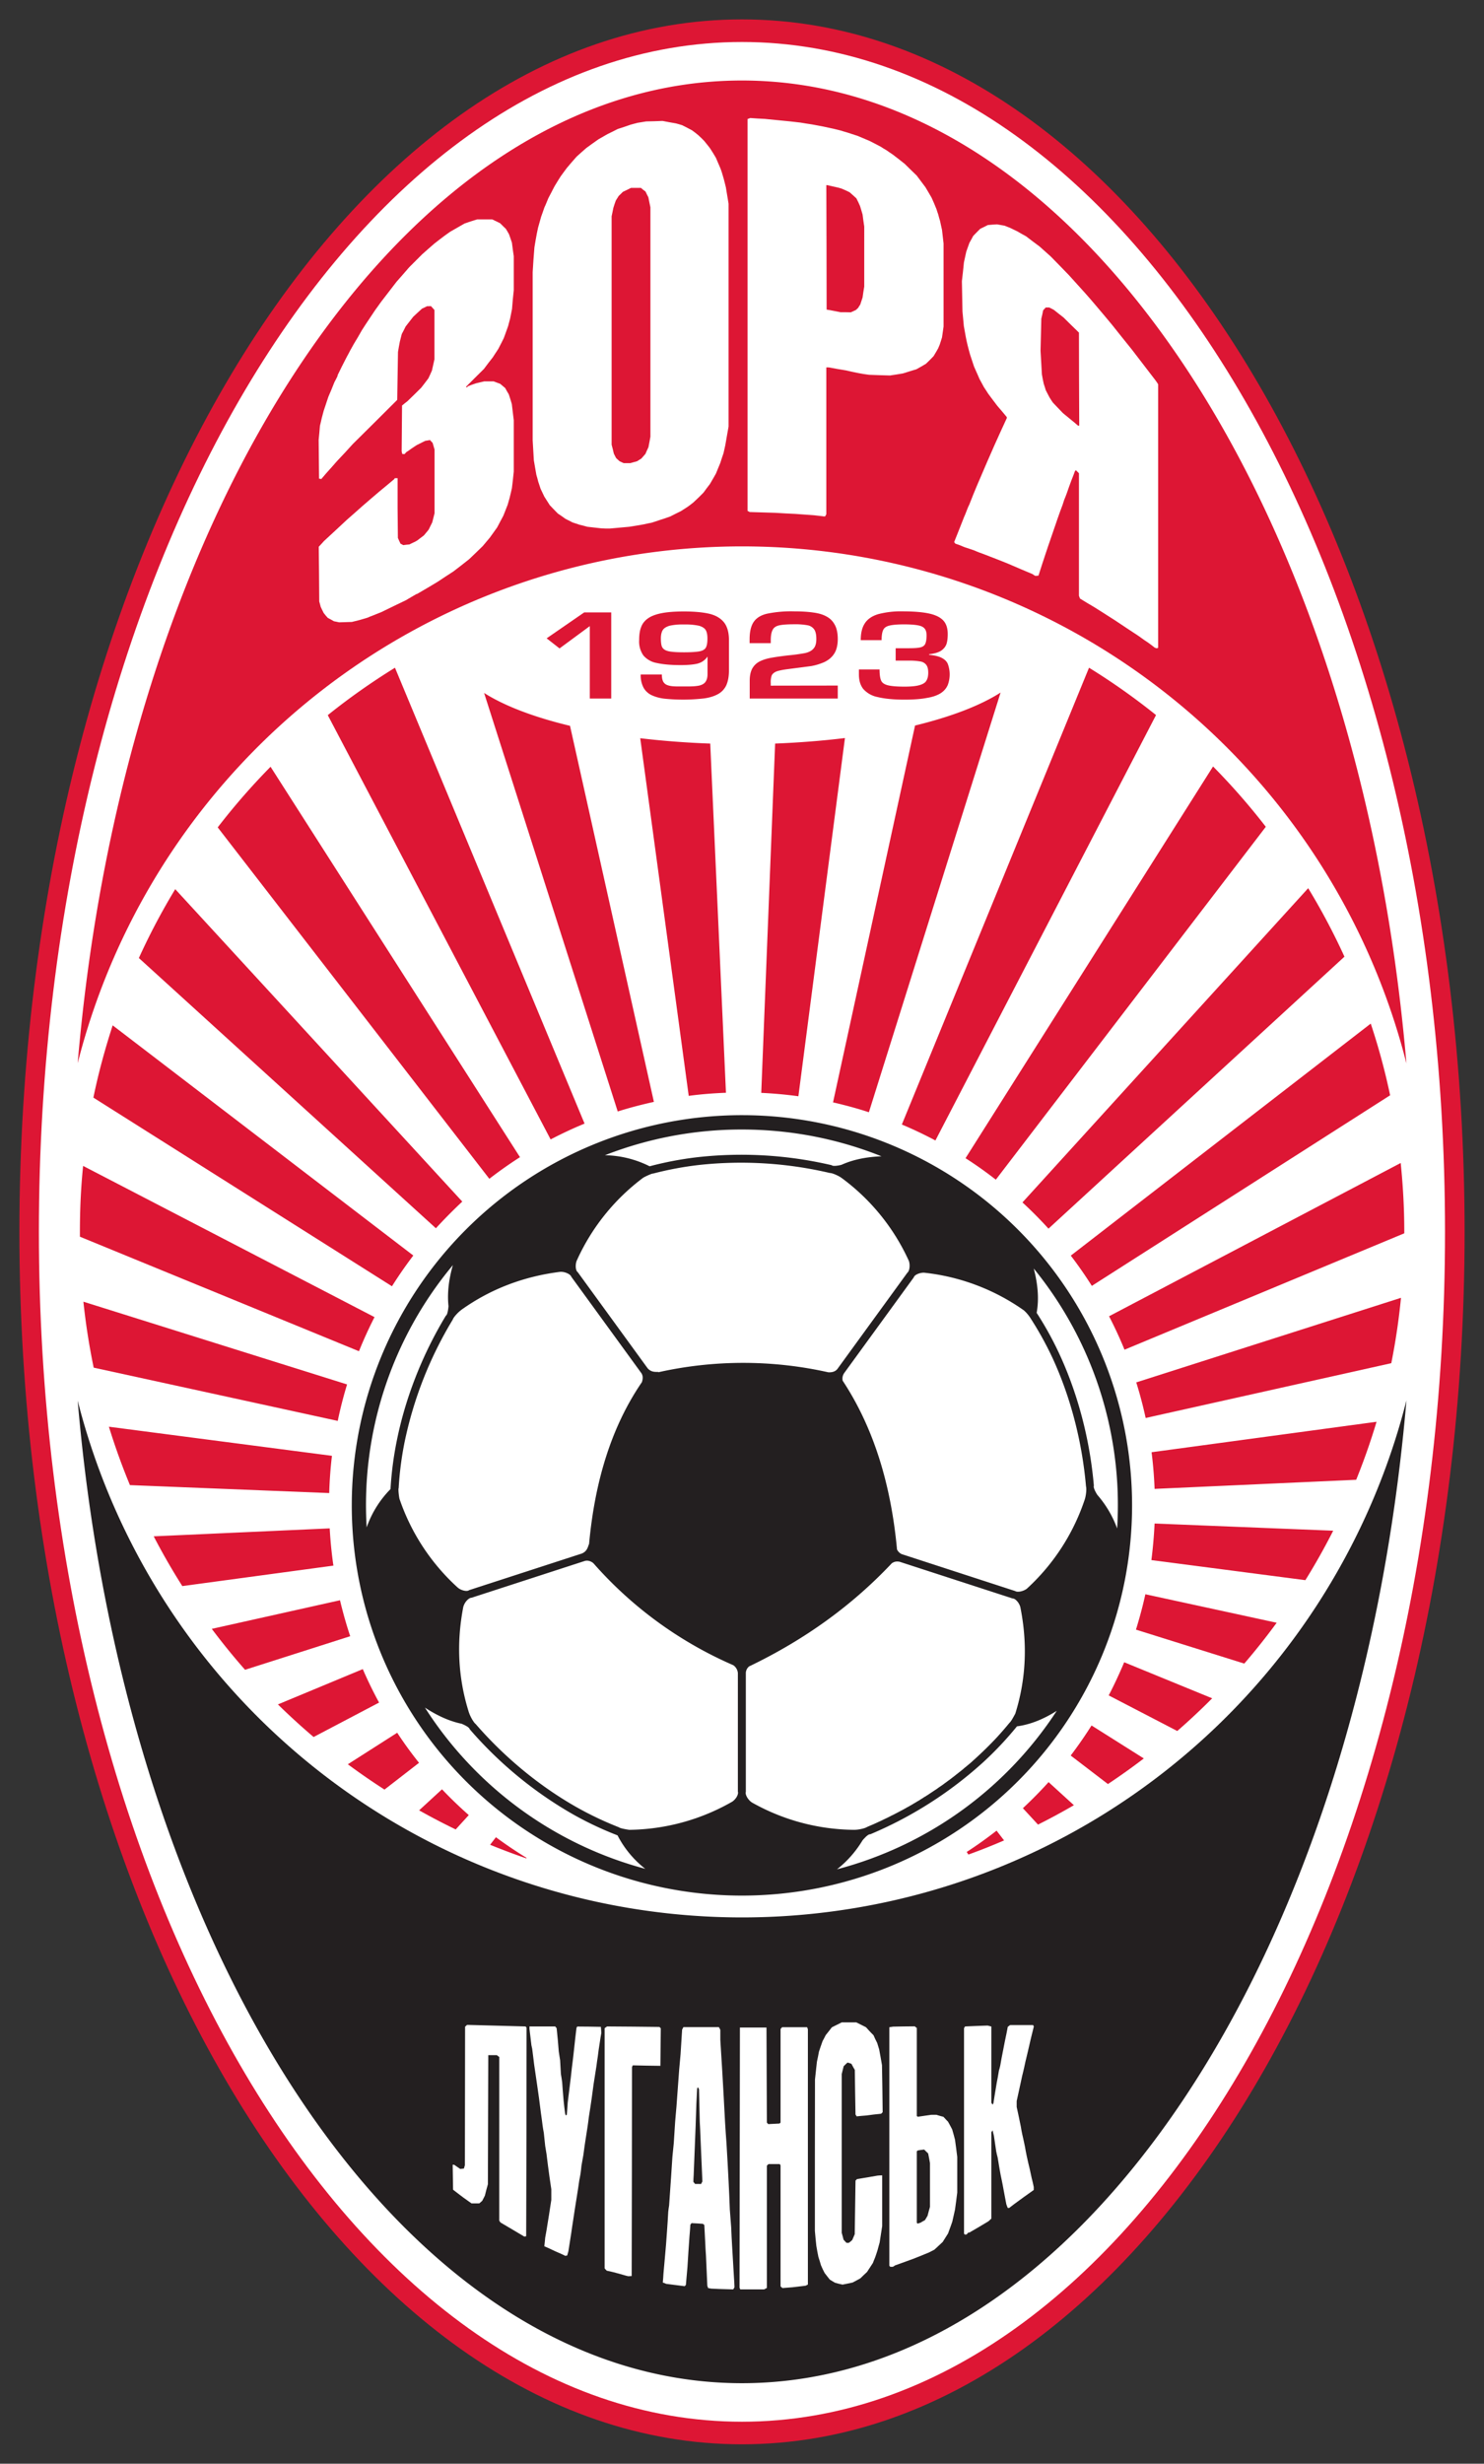 <svg xmlns="http://www.w3.org/2000/svg" xml:space="preserve" width="153.03" height="254"><rect width="100%" height="100%" fill="#333333" stroke="none"/><path d="M76.51 5.23c39.74 0 71.97 54.53 71.97 121.77s-32.23 121.77-71.97 121.77S4.55 194.24 4.55 127 36.77 5.23 76.5 5.23Z" style="fill:#dd1634;fill-opacity:1;fill-rule:evenodd;stroke:none;stroke-width:.051"/><path d="M76.51 2c41.15 0 74.52 55.98 74.52 125 0 69.02-33.37 125-74.52 125C35.37 252 2 196.02 2 127 2 57.98 35.37 2 76.51 2Z" style="fill:#dd1634;fill-opacity:1;fill-rule:evenodd;stroke:none;stroke-width:.051"/><path d="M76.51 4.33c40.04 0 72.5 54.93 72.5 122.67 0 67.74-32.46 122.67-72.5 122.67-40.03 0-72.5-54.93-72.5-122.67 0-67.74 32.47-122.67 72.5-122.67z" style="fill:#fff;fill-opacity:1;fill-rule:evenodd;stroke:none;stroke-width:.051"/><path d="m114.6 161.22.04-.26-.04.26Zm-.16.93.04-.22-.04.22ZM76.5 195.43a40.23 40.23 0 1 1 .01-80.46 40.23 40.23 0 0 1 0 80.46Zm-9.96-2.76a38.84 38.84 0 0 1-22.72-16.62c1.18.77 2.43 1.38 3.77 1.66.33.13.82.38.84.56a40.88 40.88 0 0 0 10.69 8.8 35.37 35.37 0 0 0 4.56 2.15 10.43 10.43 0 0 0 2.86 3.45Zm-28.73-35.2a38.6 38.6 0 0 1 8.89-27.04c-.4 1.4-.6 2.83-.45 4.23-.03.36-.11.9-.27.98-2.42 4-4.17 8.45-5.06 12.88a35.26 35.26 0 0 0-.65 5 10.57 10.57 0 0 0-2.46 3.95Zm24.57-38.37a38.65 38.65 0 0 1 14.12-2.65c5.1 0 9.95.98 14.4 2.76-1.45.06-2.85.3-4.13.88-.35.09-.89.17-1 .04a40.85 40.85 0 0 0-13.82-.83 34.9 34.9 0 0 0-4.96.94 10.66 10.66 0 0 0-4.61-1.14Zm44.22 11.68a38.6 38.6 0 0 1 8.6 26.8 11.02 11.02 0 0 0-2.04-3.46c-.2-.3-.44-.79-.36-.94-.4-4.66-1.6-9.3-3.47-13.4a34.47 34.47 0 0 0-2.43-4.43c.27-1.51.1-3.04-.3-4.57Zm2.38 45.59a38.83 38.83 0 0 1-22.67 16.35 11 11 0 0 0 2.63-2.98l.02-.02.01-.02.02-.01.01-.02.02-.02.01-.02.02-.02.02-.02.01-.02.02-.01.02-.02.02-.02.02-.02.01-.02.02-.02.02-.02.02-.01.02-.02.02-.02.01-.02.02-.02.02-.01.02-.02.02-.02.02-.01.01-.02.02-.01.02-.02.02-.01.02-.01.01-.02h.02l.02-.02.01-.01.02-.01h.02l.01-.02h.02l.02-.01h.01l.01-.01h.02l.01-.01H89.74a40.86 40.86 0 0 0 11.67-7.45 35.08 35.08 0 0 0 3.46-3.68c1.48-.2 2.84-.8 4.12-1.61Zm-33.4-4.71a40.84 40.84 0 0 1-14.4-10.51c-.3-.23-.6-.3-.88-.22l-11.67 3.79c-.28 0-.69.42-.83.87l-.02.05c-.72 3.69-.56 7.38.6 10.99l.01-.01c-.01.07.37.89.66 1.12 3 3.46 6.62 6.44 10.47 8.61a34.55 34.55 0 0 0 4.31 2.04c.09.1.76.22 1.07.26a21.85 21.85 0 0 0 10.6-2.9l.02-.02.03-.01.02-.02.02-.01.02-.02.02-.02.02-.02.02-.02.02-.01.02-.02.02-.02.02-.02.02-.02.02-.02.01-.02.02-.02.02-.02.01-.02.02-.02.01-.02.02-.02.01-.02.02-.02.01-.02.01-.02.02-.02v-.03l.02-.02.01-.02.01-.02.01-.02.01-.02.01-.02v-.02l.02-.02v-.02l.01-.02v-.02l.01-.01v-.02l.01-.02v-.02l.01-.02V184.86l.01-.02v-.06l-.01-.02v-.01l-.01-.02V172.5a1.09 1.09 0 0 0-.5-.84Zm-14.84-12.42c.58-6.4 2.26-12.08 5.45-16.74.13-.38.11-.69-.05-.93l-7.22-9.93c-.08-.26-.61-.52-1.08-.52h-.05c-3.73.46-7.2 1.75-10.27 3.96l.01.01c-.07.01-.73.62-.85.97a40.03 40.03 0 0 0-4.96 12.62 33.81 33.81 0 0 0-.61 4.73c-.06.12.02.8.08 1.1a21.84 21.84 0 0 0 6.04 9.19c.4.31.97.4 1.14.24l11.64-3.78c.5-.22.6-.6.72-.97Zm7.12-17.76a40.12 40.12 0 0 1 17.56 0c.43.02.74-.1.93-.34l7.22-9.93c.22-.17.3-.75.16-1.2l-.02-.04a21.81 21.81 0 0 0-6.94-8.54v.01c-.04-.07-.82-.5-1.2-.51a40.03 40.03 0 0 0-13.53-.82 34.12 34.12 0 0 0-4.69.88c-.12-.02-.74.27-1.01.42a21.85 21.85 0 0 0-6.88 8.59c-.17.48-.08 1.04.12 1.16l7.2 9.9c.36.41.75.38 1.14.38Zm19.04.87c3.19 4.84 4.98 10.69 5.6 17.4.13.24.3.4.5.48l11.68 3.8c.23.15.8.05 1.18-.22l.05-.04a21.81 21.81 0 0 0 5.97-9.24h-.01c.05-.05.22-.93.12-1.28-.4-4.57-1.56-9.1-3.4-13.13a34.18 34.18 0 0 0-2.3-4.18 3.84 3.84 0 0 0-.7-.84 21.85 21.85 0 0 0-10.3-3.89c-.5-.01-1.01.25-1.06.48l-7.2 9.9c-.17.29-.18.53-.13.77Zm5.08 18.8c-4.1 4.36-9 7.9-14.73 10.65a.92.92 0 0 0-.34.66v12.27c-.09.27.2.79.57 1.06l.04.03a21.8 21.8 0 0 0 10.64 2.83v-.01c.06.03.95-.08 1.26-.29a33.26 33.26 0 0 0 .4-.17l.19-.08.2-.09.2-.09.19-.09.2-.09.19-.09.2-.1.19-.09.19-.09.2-.1.18-.1c.07-.02.13-.06.2-.09l.19-.1.19-.1.19-.1.19-.1.19-.1.18-.1.2-.11c.05-.04.12-.07.18-.1l.19-.11.18-.1.19-.12.18-.1.19-.12.18-.1.18-.12.18-.11.18-.12.18-.1v-.01l.18-.11.18-.12.18-.12.18-.12.18-.12.17-.11.18-.13.17-.12.18-.12.17-.12.17-.13.17-.12.17-.13.17-.12.17-.13a132.41 132.41 0 0 0 .34-.26l.16-.13.17-.13.16-.13.17-.13.16-.13.16-.14.16-.13a36.23 36.23 0 0 0 .48-.4l.16-.14.15-.14.16-.14.15-.14a38.69 38.69 0 0 0 2.04-2.01c.48-.52.95-1.06 1.39-1.6.11-.06.44-.66.58-.93 1.13-3.61 1.26-7.3.51-11-.14-.48-.55-.88-.78-.86l-11.64-3.78c-.35-.08-.6 0-.8.13" style="fill:#231f20;fill-opacity:1;fill-rule:evenodd;stroke:none;stroke-width:.051"/><path d="M145.03 144.4c-4.92 57.3-33.72 101.3-68.52 101.3-34.79 0-63.6-44-68.5-101.3a70.7 70.7 0 0 0 68.5 53.28 70.7 70.7 0 0 0 68.52-53.29Z" style="fill:#231f20;fill-opacity:1;fill-rule:evenodd;stroke:none;stroke-width:.051"/><path d="m102.77 188.74.77 1c-1.2.52-2.43 1.01-3.68 1.46l-.17-.27a42.53 42.53 0 0 0 3.08-2.2M108.13 183.73l2.61 2.38a67.7 67.7 0 0 1-3.7 2l-1.56-1.69c.92-.86 1.8-1.75 2.65-2.69ZM112.56 177.89l5.39 3.4c-1.2.92-2.44 1.8-3.7 2.64l-3.84-2.94c.76-1 1.48-2.04 2.15-3.1ZM115.92 171.37l9.08 3.72a68.5 68.5 0 0 1-3.6 3.37l-7.07-3.67c.58-1.11 1.11-2.26 1.6-3.42ZM118.1 164.36l13.55 2.94a68.44 68.44 0 0 1-3.34 4.21l-11.17-3.5c.37-1.2.7-2.41.97-3.65ZM119.06 157.07l18.42.74a68.27 68.27 0 0 1-2.87 5.1l-15.88-2.07c.16-1.24.27-2.5.33-3.77ZM118.75 149.72l23.2-3.14a67.7 67.7 0 0 1-2.1 5.98l-20.79.94a42.63 42.63 0 0 0-.31-3.78ZM117.17 142.52l27.3-8.72a68.06 68.06 0 0 1-1 6.74l-25.33 5.65a42.2 42.2 0 0 0-.97-3.67ZM114.37 135.7l30.07-15.8c.24 2.34.37 4.7.37 7.1v.15l-28.85 12a42.3 42.3 0 0 0-1.6-3.46ZM110.42 129.45l30.93-23.92c.8 2.4 1.47 4.87 2 7.39l-30.76 19.65a42.63 42.63 0 0 0-2.17-3.12ZM105.44 123.96l29.46-32.39a68.11 68.11 0 0 1 3.74 7.06l-30.52 28.04a43.05 43.05 0 0 0-2.68-2.7ZM99.57 119.4l25.52-40.38a68.76 68.76 0 0 1 5.44 6.22l-27.84 36.38c-1-.78-2.04-1.52-3.12-2.21ZM93 115.93l19.3-47.09a68.48 68.48 0 0 1 6.91 4.88l-22.75 43.86a42.27 42.27 0 0 0-3.47-1.65ZM85.9 113.66l8.46-38.86c3.7-.9 6.73-2.06 8.82-3.4L89.6 114.67c-1.21-.4-2.45-.73-3.7-1.02ZM78.5 112.67l1.43-36.01c2.5-.1 4.92-.29 7.2-.57l-4.8 36.93a43.01 43.01 0 0 0-3.84-.35ZM71.02 112.98l-5-36.87c2.29.27 4.7.46 7.22.55l1.62 36c-1.3.05-2.58.15-3.84.32ZM63.7 114.59 49.92 71.44c2.1 1.34 5.15 2.5 8.86 3.39l8.65 38.77c-1.26.28-2.5.6-3.73.99ZM56.78 117.47 33.8 73.73c2.2-1.77 4.52-3.4 6.93-4.89l19.55 47c-1.2.49-2.36 1.04-3.5 1.63ZM50.46 121.53 22.45 85.3a68.68 68.68 0 0 1 5.45-6.25l25.72 40.25c-1.09.7-2.14 1.44-3.16 2.23ZM44.95 126.63 14.32 98.77a67.98 67.98 0 0 1 3.75-7.1l29.6 32.21c-.94.88-1.85 1.8-2.72 2.75ZM40.42 132.61 9.63 113.16c.52-2.54 1.2-5.02 1.99-7.45l31 23.73a42.72 42.72 0 0 0-2.2 3.17ZM37 139.3 8.24 127.5v-.5c0-2.29.1-4.56.33-6.8l30.05 15.59a42.44 42.44 0 0 0-1.6 3.51ZM34.83 146.49 9.66 141c-.46-2.23-.82-4.5-1.06-6.8l27.19 8.53a42.2 42.2 0 0 0-.96 3.75ZM33.95 153.93l-20.55-.82a67.97 67.97 0 0 1-2.17-6.02l23 3a42.79 42.79 0 0 0-.28 3.84ZM34.38 161.41l-15.58 2.11a68.55 68.55 0 0 1-2.95-5.13l18.15-.82c.07 1.3.2 2.58.38 3.84ZM36.11 168.69l-10.84 3.46a68.47 68.47 0 0 1-3.43-4.22l13.22-2.95c.3 1.26.65 2.5 1.05 3.7ZM39.09 175.53l-6.75 3.55a68.58 68.58 0 0 1-3.68-3.36l8.75-3.64a42.55 42.55 0 0 0 1.68 3.45ZM43.21 181.74l-3.56 2.76a68.48 68.48 0 0 1-3.78-2.61l5.09-3.25c.7 1.07 1.45 2.1 2.25 3.1ZM48.34 187.13l-1.35 1.48a68.39 68.39 0 0 1-3.77-1.97l2.36-2.17c.88.93 1.8 1.81 2.76 2.66ZM54.3 191.54l-.03.05c-1.26-.43-2.5-.9-3.73-1.4l.6-.78a42.6 42.6 0 0 0 3.16 2.13ZM63.03 63.14v8.88h-2.21v-7.47l-3.12 2.3-1.33-1.04 3.87-2.67Zm3.04 6.4h2.18c0 .32.05.57.15.75.1.17.26.3.5.37.23.08.57.11 1 .11h1.05c.5 0 .9-.03 1.2-.1.28-.08.49-.2.61-.39.13-.18.2-.44.2-.79v-1.8c-.27.39-.62.62-1.04.73-.43.1-1 .15-1.73.15-1.04 0-1.86-.08-2.48-.22a2.35 2.35 0 0 1-1.36-.77 2.5 2.5 0 0 1-.44-1.6c0-.52.06-.96.2-1.32.13-.36.36-.66.7-.9.33-.24.8-.42 1.4-.54.6-.12 1.37-.18 2.32-.18 1.06 0 1.92.08 2.58.23.66.15 1.17.44 1.53.87.35.43.53 1.05.53 1.85v3.13c0 .63-.1 1.14-.28 1.54a2 2 0 0 1-.85.9c-.38.21-.85.36-1.41.44a18.96 18.96 0 0 1-4.02.04 4.41 4.41 0 0 1-1.35-.34 1.88 1.88 0 0 1-.88-.77 2.7 2.7 0 0 1-.31-1.4Zm6.88-3.72c0-.38-.06-.67-.18-.87-.13-.2-.37-.35-.7-.44a6.86 6.86 0 0 0-1.54-.13 6.3 6.3 0 0 0-1.48.13c-.33.1-.57.24-.7.44s-.2.5-.2.87c0 .34.03.6.08.77a.7.7 0 0 0 .32.4c.16.1.4.17.7.2.3.04.74.06 1.3.06.75 0 1.27-.04 1.6-.1.32-.07.54-.2.64-.39.11-.2.16-.5.16-.94Zm13.44 4.86v1.34h-9.08V70.2c0-.53.09-.95.26-1.27.18-.32.43-.56.75-.73.32-.16.7-.29 1.13-.37.43-.08 1.03-.17 1.8-.26a19 19 0 0 0 1.77-.24c.36-.08.65-.22.85-.44.21-.22.31-.55.31-1.01 0-.44-.07-.77-.22-.99a1.07 1.07 0 0 0-.7-.43 7 7 0 0 0-1.39-.1c-.68 0-1.19.04-1.51.11-.33.07-.56.22-.68.46-.13.23-.2.59-.2 1.1v.28H77.3v-.4c0-.78.14-1.38.42-1.79.27-.4.73-.7 1.38-.85a12.1 12.1 0 0 1 2.76-.24c.79 0 1.46.04 2 .12.54.07 1 .2 1.37.41.38.2.66.49.86.87.2.37.3.85.3 1.45 0 .64-.13 1.15-.38 1.53-.25.38-.6.66-1.03.86-.44.19-.89.32-1.32.4l-2.38.31c-.55.07-.95.15-1.2.24-.25.1-.41.24-.5.41a2.1 2.1 0 0 0-.1.82v.24Zm5.97-2.57v-1.28h1.28c.57 0 .98-.02 1.23-.08.25-.05.43-.16.52-.33.1-.18.15-.47.16-.88 0-.32-.06-.57-.2-.73-.13-.17-.36-.28-.69-.34-.32-.06-.8-.1-1.44-.1-.7 0-1.2.05-1.52.13-.32.08-.53.23-.63.46-.1.21-.16.56-.16 1.04h-2.15c0-.74.14-1.32.43-1.75.28-.43.74-.74 1.36-.93a9.1 9.1 0 0 1 2.55-.29c1.16 0 2.07.08 2.74.23.67.15 1.15.4 1.45.73.3.34.44.8.44 1.38 0 .41-.04.75-.13 1.03-.1.27-.28.5-.56.69-.28.18-.7.3-1.23.36v.06c.54.05.97.15 1.27.3.3.15.53.35.65.62a3.12 3.12 0 0 1 0 2.2c-.14.32-.37.6-.7.82-.34.22-.81.4-1.43.5-.61.12-1.39.18-2.33.18-1.17 0-2.1-.1-2.78-.27a2.64 2.64 0 0 1-1.47-.83c-.3-.38-.45-.88-.45-1.51v-.5h2.13c0 .53.06.91.16 1.14.1.24.34.4.7.49.35.09.92.14 1.71.14.67 0 1.18-.05 1.53-.15.35-.1.6-.24.72-.45.13-.2.2-.48.2-.84s-.07-.63-.2-.8a.94.94 0 0 0-.59-.35 6 6 0 0 0-1.16-.09Z" style="fill:#dd1634;fill-opacity:1;fill-rule:evenodd;stroke:none;stroke-width:.051"/><path d="M76.51 8.3c34.8 0 63.61 44.01 68.52 101.33a70.7 70.7 0 0 0-68.52-53.3 70.7 70.7 0 0 0-68.5 53.28C12.9 52.31 41.7 8.3 76.5 8.3Z" style="fill:#dd1634;fill-opacity:1;fill-rule:evenodd;stroke:none;stroke-width:.051"/><path d="m74.9 236.01.71.02.07-.12.06-.11-.02-.47-.03-.47-.1-1.7-.1-1.69-.05-.91-.04-.92-.07-.92-.07-.92-.06-1.48-.07-1.48-.1-1.9-.11-1.91-.08-1.1-.07-1.1-.14-2.64-.15-2.64-.1-1.63-.1-1.62v-1.03l-.07-.14-.08-.14h-3.66l-.06.13-.07.12-.08 1.27-.08 1.27-.07.78-.07.77-.14 1.9-.14 1.92-.07.8-.07.82-.07 1.1-.07 1.09-.07.7-.07.7-.07 1.07-.07 1.06-.1 1.44-.1 1.45-.05.32-.04.33-.06 1.01-.07 1.02-.1 1.38-.12 1.37-.07.78-.07.78-.03.48-.04.47.18.07.18.07.95.12.95.12.06-.07.06-.06.08-.92.08-.92.1-1.59.11-1.58.05-.6.04-.6.06-.08.06-.08.59.03.58.04.08.06.07.06.05.97.05.97.03.6.04.6.07 1.57.07 1.57.04.1.04.12.15.03.16.03.42.02.42.02ZM72 225.16h-.32l-.09-.11-.09-.11.01-.33.02-.34.1-2.5.1-2.5.04-1.2.04-1.2.04-.78.04-.78.04-.06.04-.06.06.1.05.1.04 1.69.04 1.69.04.74.03.74.04.92.04.92.06 1.4.06 1.42-.07.12-.06.13Zm5.56 10.87h1.25l.13-.08.14-.07v-12.6l.08-.09.09-.08h1.16l.04.07.04.06v12.48l.1.09.1.08.51-.04.52-.04.68-.08.67-.08.12-.06.12-.06V209.22l-.04-.12-.04-.1h-2.58l-.08.09-.08.1v9.64l-.05.05-.06.05-.58.03-.58.03-.07-.08-.07-.08-.02-4.9-.02-4.9H76.3l-.02 13.4-.02 13.42.04.09.03.09Zm9.3-.5h.04l.51-.1.51-.11.4-.21.4-.22.34-.33.35-.33.3-.46.3-.46.11-.28.12-.29.13-.38.13-.4.1-.38.11-.39.13-.85.13-.84v-5.23l-.25.01-.24.02-.46.08-.46.08-.6.1-.59.1-.07.07-.08.08-.04 2.77-.04 2.76-.13.3-.13.3-.17.15-.18.14h-.24l-.15-.16-.15-.16-.09-.35-.1-.36v-16.38l.1-.4.1-.4.2-.2.2-.18.2.06.2.07.17.32.18.31.03 2.3.04 2.3.06.09.06.1.5-.05.5-.04.76-.1.76-.08.08-.08.08-.08-.03-2.43-.04-2.42-.14-.81-.15-.81-.1-.33-.1-.33-.2-.4-.18-.4-.4-.41-.38-.42-.5-.25-.5-.25H86.8l-.5.25-.52.26-.31.4-.32.4-.16.31-.17.32-.19.54-.18.54-.1.52-.11.52-.1.91-.1.92-.01 7.8V230l.07.77.08.77.1.57.11.56.14.44.13.44.18.4.19.38.27.35.27.34.26.16.27.16.36.1.36.08Zm-21.9-.87.18-.01.02-10.76.01-10.77.04-.1.04-.09 1.42.03 1.43.02.02-1.94.02-1.93-.07-.07-.07-.07-2.7-.03-2.7-.02-.13.09-.12.09v24.76l.1.12.12.12.33.07.33.08.57.15.56.16.21.06.22.05Zm26.98-.96h.13l.12-.07.12-.08.95-.34.96-.35.8-.32.8-.33.27-.14.27-.14.42-.39.43-.4.27-.43.28-.44.22-.6.22-.62.14-.62.14-.63.12-.88.11-.88v-3.67l-.11-.88-.12-.89-.14-.53-.15-.53-.21-.4-.22-.4-.24-.25-.23-.25-.37-.1-.36-.11h-.52l-.7.1-.68.1-.06-.03-.06-.04v-9.08l-.1-.08-.11-.09-1.11.01-1.12.02-.2.03-.19.03v24.6l.05.05.05.05Zm2.83-4.5-.14.05-.05-.05-.04-.04V221.78l.06-.04.06-.04.32-.05.32-.04.2.2.21.2.1.5.09.5v4.51l-.13.46-.12.46-.13.22-.14.23-.24.13-.23.14Zm-36.38 3.35.1-.02.06-.21.06-.21.15-.95.15-.96.09-.63.1-.64.17-1.13.18-1.13.15-.95.14-.95.07-.36.06-.35.05-.39.04-.38.1-.57.1-.56.11-.82.12-.8.1-.64.1-.64.07-.5.06-.49.15-.95.14-.95.1-.74.1-.74.15-.96.15-.95.06-.46.07-.46.1-.77.12-.78.07-.46.08-.46-.02-.31-.03-.32-1.21-.02-1.22-.01-.04.06-.04.07-.07.58-.07.59-.1.92-.1.91-.07.57-.07.56-.11 1-.12.98-.1.81-.1.81-.04.62-.05.62-.06.03-.05.04-.04-.12-.03-.13-.08-.63-.07-.64-.08-.95-.07-.96-.06-.42-.07-.42-.04-.7-.04-.71-.07-.46-.07-.46-.1-1.2-.12-1.2-.07-.09-.08-.09H54.6v.25l.1.85.1.84.04.18.04.18.1.8.1.82.15 1.02.15 1.03.1.7.1.7.1.78.1.78.09.64.08.63.06.39.07.39.07.67.07.67.07.42.07.43.14 1.13.15 1.12.1.68.1.68v1.11l-.24 1.56-.25 1.55-.07.39-.07.39-.04.44-.05.44.56.25.55.26.32.14.32.14.21.1.21.1Zm-4.23-1.98.1-.02.03-10.76.01-10.75-.05-.06-.06-.06-3.01-.08-3.02-.08-.1.1-.1.08-.01 7.14-.01 7.14-.05.17-.05.18-.19.02-.19.02-.31-.21-.32-.22H46.68l.02 1.29.02 1.28.53.41.53.4.42.3.42.3h.8l.16-.13.15-.14.14-.27.13-.26.15-.59.16-.58.02-6.56.02-6.57v-.18h.89l.12.1.12.08V228.93l.06.1.07.1 1.22.72 1.23.73Zm45.42-.2h.09l.09-.1.09-.1h.11l.98-.57.97-.58.16-.14.16-.15v-8.9l.06-.1.07-.1.06.27.07.28.12.81.12.81.07.32.08.32.1.6.1.6.1.56.12.57.1.5.09.49.14.74.14.74.07.2.08.19H104.07l.26-.2.26-.2 1-.73 1.01-.72v-.31l-.1-.46-.11-.45-.1-.46-.1-.46-.16-.67-.15-.67-.1-.5-.09-.5-.14-.66-.15-.67-.07-.35-.06-.36-.21-1.02-.22-1.02v-.61l.25-1.14.25-1.15.06-.28.07-.28.14-.6.13-.6.27-1.13.26-1.13.17-.7.17-.68-.04-.07-.04-.07h-2.37l-.12.09-.12.09-.06.32-.06.31-.19.92-.18.92-.15.77-.14.78-.06.25-.07.24-.11.64-.12.64-.1.6-.1.6-.07.44-.07.45-.04.07-.05.07-.06-.1-.06-.09v-7.86l-.19-.05-.19-.05-1.16.04-1.17.05-.06.09-.05.09v21.18l.04.05.05.05Z" style="fill:#fff;fill-opacity:1;stroke-width:.071"/><path d="m119.36 66.81.07-.02V39.62l-.13-.2-.14-.2-1.22-1.59-1.22-1.59-1.03-1.28-1.02-1.28-.75-.9-.76-.9-.62-.73-.63-.72-.84-.93-.85-.94-.93-.96-.94-.96-.57-.51-.57-.51-.71-.53-.71-.54-.44-.24-.43-.25-.41-.2-.4-.19-.26-.1-.25-.1-.39-.07-.4-.07-.47.03-.47.04-.4.2-.39.19-.36.36-.36.37-.2.37-.2.36-.16.45-.16.45-.12.55-.12.55-.1.97-.11.97.03 1.56.03 1.56.07.75.07.75.1.56.1.56.09.44.1.43.12.47.13.47.21.64.21.63.29.65.28.64.22.4.22.41.23.35.22.34.47.63.47.62.49.57.48.58v.11l-.63 1.37-.62 1.37-.79 1.8-.78 1.82-.05.12-.06.13-.26.62-.26.63-.21.53-.21.53-.06.12-.06.13-.16.4-.16.41-.06.13-.05.12-.5 1.27-.51 1.28.07.08.06.08.3.1.29.11.18.08.2.08.46.15.47.16.15.06.16.07.25.1.25.09.4.15.41.16.44.17.44.17.25.1.25.1.25.1.25.1 1.28.55 1.28.54.14.1.14.08.17-.01.16-.02.2-.63.2-.62.29-.88.29-.87.44-1.28.44-1.28.12-.35.12-.34.19-.53.2-.53.08-.25.08-.25.14-.34.13-.35.13-.37.13-.37.21-.57.22-.56.07-.19.07-.19.05-.06.05-.06.16.16.16.16V61.42l.05.14.06.15.7.43.71.42.32.2.3.19.32.2.31.2.47.3.47.3 1.2.8 1.2.79.31.22.32.23.33.22.32.23.22.17.22.17.1.03.09.03Zm-8.14-22.93h-.06l-.16-.14-.16-.14-.61-.5-.61-.5-.53-.55-.53-.56-.17-.26-.16-.25-.2-.38-.19-.37-.1-.33-.11-.33-.1-.48-.09-.49-.07-1.22-.07-1.21.04-1.66.04-1.65.1-.43.09-.44.13-.14.14-.15h.36l.24.12.24.13.49.39.5.39.79.78.8.78.01 4.8.02 4.79Zm-75.6 20.26.67-.02.4-.1.4-.1.41-.12.4-.12.23-.1.21-.08.5-.2.5-.2 1.25-.61 1.25-.6.56-.33.55-.32H43l1.06-.62L45.1 60l.83-.55.83-.54.82-.63.8-.63.7-.67.7-.68.36-.43.37-.44.38-.53.38-.53.32-.61.32-.6.22-.56.22-.56.1-.35.1-.35.12-.5.12-.52.1-.85.09-.86v-5.28l-.1-.83-.1-.84-.15-.5-.16-.5-.19-.32-.18-.33-.26-.22-.26-.22-.33-.12-.34-.13h-.98l-.43.1-.42.1-.43.15-.42.16-.03.06-.04.06-.05-.04-.06-.03.92-.92.93-.92.45-.6.46-.59.28-.43.29-.44.29-.56.28-.56.23-.63.22-.62.1-.38.1-.37.1-.5.1-.5.08-.97.1-.97v-3.5l-.1-.7-.09-.7-.15-.44-.15-.43-.16-.28-.16-.27-.3-.29-.29-.29-.4-.2-.42-.2h-1.56l-.64.2-.65.22-.75.43-.75.43-.28.2-.28.2-.54.41-.54.42-.63.55-.62.55-.66.66-.66.66-.65.75-.66.75-.8 1.04-.8 1.04-.3.42-.31.43-.48.72-.48.72-.2.31-.2.31-.4.7-.41.68-.19.34-.19.34-.2.38-.2.37-.47.92-.45.92v.07l-.16.33-.17.32-.3.75-.32.75-.24.72-.24.72-.1.37-.1.38-.09.4-.1.41-.06.72-.07.72.02 2 .02 2 .11.01.12.03.23-.27.23-.27.59-.66.58-.66.82-.87.8-.88 2.3-2.28 2.28-2.27.04-2.47.04-2.47.09-.53.1-.53.1-.4.1-.39.2-.38.2-.4.39-.5.39-.5.45-.42.46-.42.26-.12.26-.13h.2l.2-.01.18.2.18.2v5.09l-.13.58-.13.58-.18.4-.18.39-.37.49-.38.49-.7.69-.71.69-.28.22-.28.23-.02 2.36-.02 2.36.03.14.04.14H41.73l.08-.1.08-.09.26-.17.25-.18.28-.19.29-.19.44-.22.44-.22.25-.04.24-.04.13.14.14.15.1.34.1.34v6.58l-.12.47-.12.47-.19.38-.18.37-.24.29-.25.3-.33.25-.34.26-.13.08-.13.07-.28.13-.28.14-.32.03-.32.04-.14-.08-.14-.07-.14-.3-.13-.29L41 52.4 41 49.3H40.7l-.02.05-.03.05-.74.62-.75.62-.88.75-.87.75-.81.72-.82.72-1.18 1.1-1.19 1.1-.27.3-.27.29.03 2.82.02 2.82.08.28.07.27.15.32.16.32.2.25.22.25.32.17.32.18.26.05.27.06Zm26.83-9.65h.44l1-.09 1-.09.74-.12.75-.13.41-.09.4-.08.22-.07.22-.07.47-.16.47-.15.28-.1.28-.1.53-.27.53-.26.38-.24.37-.24.28-.21.28-.22.53-.5.52-.52.32-.44.33-.43.31-.53.31-.54.23-.56.23-.56.16-.5.17-.5.09-.4.09-.41.17-.97.17-.97V21l-.14-.85-.14-.85-.1-.4-.1-.4-.1-.34-.1-.34-.07-.22-.08-.22-.24-.56-.24-.56-.3-.5-.32-.5-.3-.38-.3-.37-.3-.3-.3-.28-.31-.25-.32-.24-.51-.27-.51-.26-.33-.1-.33-.09-.68-.12-.69-.13-.84.03-.85.02-.43.07-.44.07-.38.1-.37.1-.66.23-.65.21-.53.27-.53.26-.47.27-.47.27-.62.44-.62.45-.5.44-.5.45-.51.58-.5.59-.32.43-.32.44-.32.51-.31.51-.32.62-.32.61-.15.37-.16.38-.06.12-.05.13-.16.46-.16.45-.16.57-.16.57-.06.29-.06.28-.13.72-.12.72-.1 1.28-.08 1.28V45.4l.06 1.03.06 1.03.13.75.13.75.1.34.09.35.12.36.12.37.2.42.19.4.28.44.28.44.41.43.42.43.4.27.39.28.36.18.37.19.36.12.36.12.41.1.4.11.72.08.72.08Zm2.2-6.74h-.33l-.22-.1-.21-.1-.18-.16-.18-.17-.12-.23-.11-.22-.11-.46-.12-.46V22.3l.09-.43.09-.44.12-.38.13-.37.15-.24.15-.24.22-.21.21-.21.42-.2.42-.21h1.02l.24.2.24.18.14.3.15.29.1.51.11.52v23.66l-.1.54-.1.53-.16.34-.15.35-.21.24-.21.24-.22.14-.22.14-.36.1-.35.1Zm20.3 5.49h.13l.07-.11.06-.12V37.88h.26l.88.16.9.15.62.14.62.13.56.1.57.08 1.08.04 1.08.03.66-.1.67-.11.7-.22.69-.21.5-.28.49-.29.39-.38.39-.4.24-.4.23-.4.08-.19.08-.19.12-.37.12-.38.08-.56.08-.56V25.1l-.08-.7-.08-.7-.1-.45-.1-.46-.1-.34-.09-.34-.1-.29-.09-.28-.24-.58-.25-.57-.32-.55-.32-.54-.45-.6-.45-.6-.62-.6-.61-.6-.63-.5-.64-.49-.3-.2-.3-.21-.32-.19-.3-.19-.57-.3-.57-.29-.59-.25-.59-.25-.6-.2-.59-.19-.28-.08-.28-.09-.4-.1-.41-.1-.56-.12-.56-.12-.53-.1-.54-.1-.59-.09-.6-.1-.52-.06-.53-.06-1.31-.13-1.32-.13-.75-.04-.75-.05-.14.05-.14.05v40.4l.11.06.11.06 1.31.04 1.32.04 1.03.06 1.03.05.96.07.97.07.44.05.44.05Zm2.26-21.05h-.53l-.4-.08-.41-.08-.31-.06-.32-.05-.01-6.42-.02-6.41h.1l.4.09.4.09.35.08.34.1.41.18.4.19.35.31.35.32.2.4.18.4.13.43.13.44.08.62.09.62V29.55l-.09.56-.08.56-.12.36-.12.37-.11.16-.1.17-.12.12-.12.11-.26.12-.26.12Z" style="fill:#fff;fill-opacity:1;stroke-width:.062"/></svg>